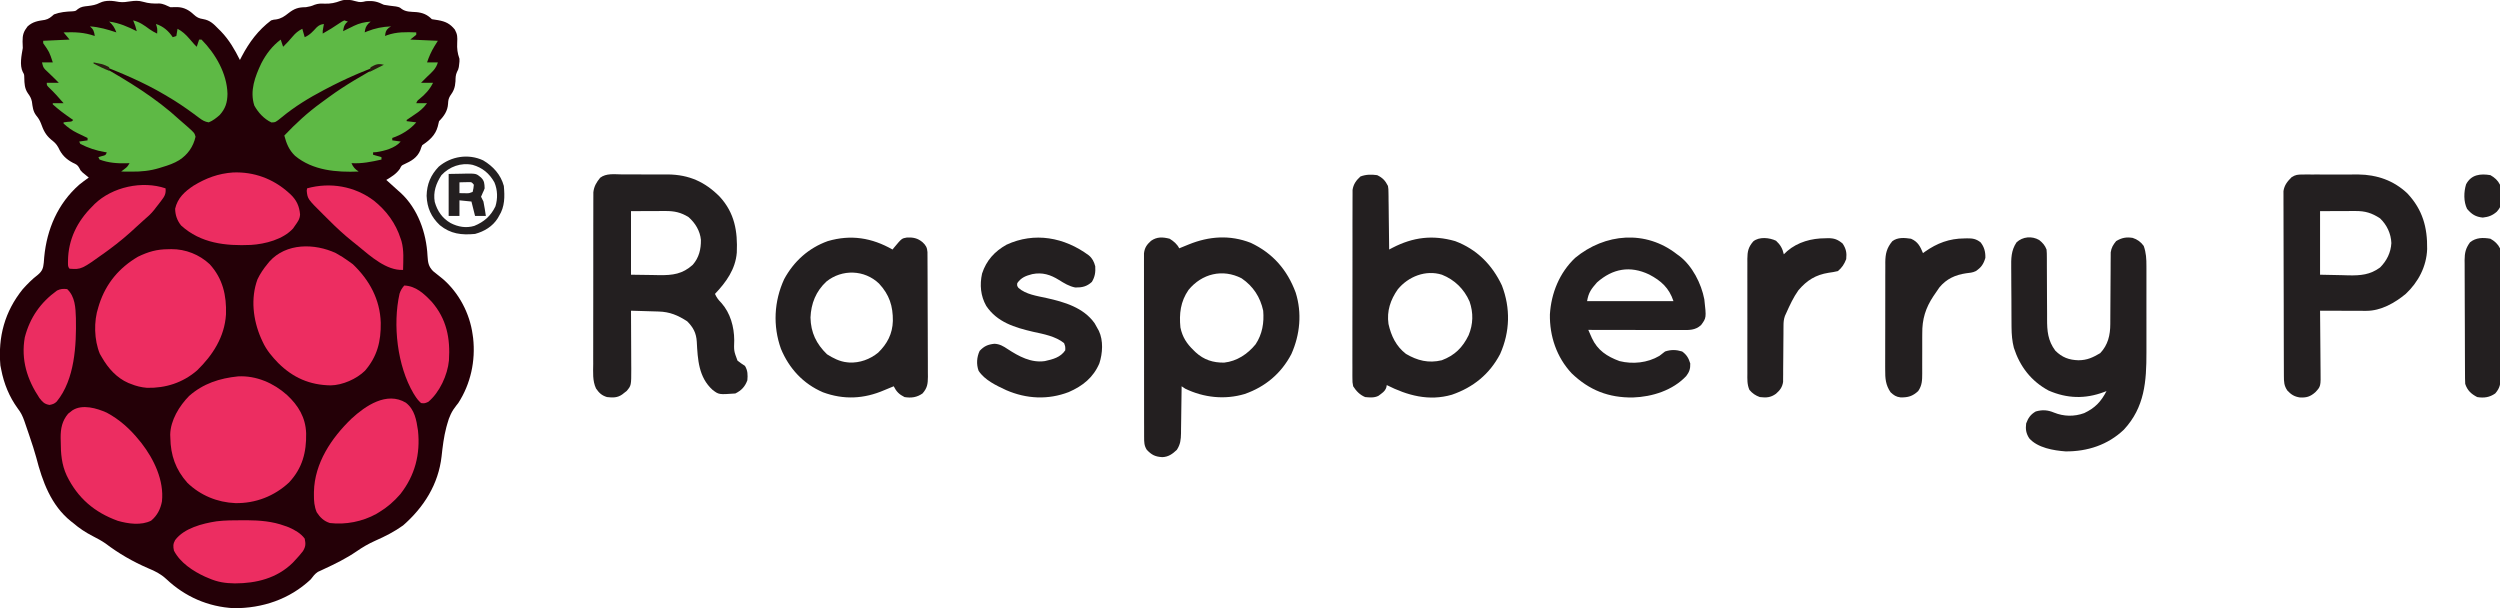<svg width="2084" height="507" viewBox="0 0 2084 507" fill="none" xmlns="http://www.w3.org/2000/svg">
<g clip-path="url(#clip0_306_408)">
<path d="M119.313 1.5C123.986 2.884 127.892 3.089 132.727 2.906C136.157 3.047 138.892 4.618 142 6C143.987 6 145.975 5.998 147.961 5.929C153.4 6.117 157.551 8.399 161.438 12.062C164.087 14.531 165.864 15.386 169.438 15.937C175.094 16.923 178.096 19.967 182 24C182.732 24.723 183.465 25.446 184.219 26.191C191.023 33.263 195.638 41.276 200 50C200.783 48.476 200.783 48.476 201.582 46.922C207.852 35.068 215.2 25.179 226 17C228.168 16.355 228.168 16.355 230.188 16.187C234.549 15.454 237.045 13.663 240.5 10.937C245.461 7.088 248.822 6 255 6C257.7 5.57 259.796 5.093 262.282 3.961C265.345 2.878 267.519 2.895 270.75 3.062C275.73 3.166 279.365 2.43 283.981 0.675C288.434 -0.815 292.212 -0.232 296.625 1.062C300.208 2.057 301.486 1.836 305 1C311.089 0.478 314.521 1.26 320 4C323.319 4.574 326.63 5 329.977 5.375C333 6 333 6 334.907 7.504C338.435 10.025 342.765 9.79 346.981 10.084C352.297 10.579 356.1 12.1 360 16C361.725 16.296 363.455 16.562 365.188 16.812C371.388 17.912 375.137 19.687 379.153 24.672C381.366 28.657 381.355 30.984 381.125 35.5C380.885 40.631 381.304 44.177 383 49C383.047 51.414 383.047 51.414 382.75 53.625C382.619 54.727 382.619 54.727 382.485 55.851C382 58 382 58 380.973 59.914C379.722 62.597 379.76 64.799 379.688 67.75C379.348 73.036 378.196 75.86 375.125 80.074C373.806 82.332 373.642 83.903 373.5 86.5C373.16 92.448 370.142 96.858 366 101C365.585 102.531 365.216 104.075 364.875 105.625C362.871 112.755 358.022 116.985 352 121C351.101 122.986 351.101 122.986 350.375 125.25C347.78 131.497 342.803 134.272 336.824 136.988C334.712 137.964 334.712 137.964 333.313 140.75C330.252 145.052 326.473 147.304 322 150C322.641 150.568 323.282 151.137 323.942 151.722C326.642 154.133 329.322 156.565 332 159C332.629 159.549 333.258 160.098 333.907 160.664C348.334 173.934 355.437 194.119 356.375 213.25C356.753 218.718 357.046 221.951 361 226C363.685 228.198 366.401 230.356 369.117 232.515C382.638 244.167 391.635 261.366 394 279C394.134 279.948 394.268 280.897 394.407 281.875C396.488 300.798 392.386 319.962 382 336C381.533 336.581 381.066 337.161 380.585 337.76C376.563 342.767 374.462 347.313 372.813 353.5C372.562 354.399 372.311 355.298 372.053 356.225C369.949 364.226 368.994 372.243 368.104 380.452C365.455 403.664 353.43 422.763 336 438C328.806 443.187 321.07 447.103 312.973 450.675C307.288 453.208 302.224 456.131 297.125 459.687C288.51 465.567 279.359 470.058 269.91 474.429C269.033 474.844 268.155 475.259 267.25 475.687C266.513 476.021 265.776 476.355 265.016 476.699C262.394 478.391 260.904 480.54 259 483C241.364 499.546 218.831 507.072 195 507C173.396 505.842 154.203 497.422 138.49 482.572C133.933 478.393 129.313 476.084 123.625 473.75C110.717 468.188 99.017 461.421 87.813 452.933C84.465 450.631 80.985 448.79 77.375 446.937C71.367 443.847 66.148 440.41 61 436C60.401 435.532 59.801 435.064 59.184 434.582C42.575 421.317 35.331 401.274 30.235 381.41C28.699 375.722 26.807 370.148 24.938 364.562C24.597 363.543 24.256 362.524 23.905 361.475C22.95 358.645 21.98 355.821 21 353C20.605 351.841 20.605 351.841 20.201 350.66C18.826 346.781 17.294 343.664 14.75 340.437C7.702 330.717 3.25 319.772 1 308C0.773 306.886 0.547 305.772 0.313 304.625C-1.743 280.782 3.921 259.707 19 241C22.949 236.651 26.987 232.527 31.672 228.972C35.276 225.918 36.019 223.565 36.492 218.98C36.623 217.383 36.75 215.785 36.875 214.187C39.078 190.974 48.254 169.664 66 154C68.609 151.913 71.266 149.919 74 148C73.518 147.613 73.036 147.226 72.539 146.828C71.908 146.307 71.276 145.786 70.625 145.25C69.999 144.739 69.372 144.229 68.727 143.703C67 142 67 142 66.039 139.941C64.684 137.409 63.326 136.892 60.75 135.687C55.055 132.702 51.321 128.955 48.688 123.062C46.923 119.859 45.443 118.626 42.625 116.375C37.93 112.417 36.181 108.513 34.121 102.812C33.091 100.227 32.069 98.555 30.313 96.437C27.466 92.824 27.223 89.151 26.598 84.687C25.974 81.88 25.119 80.361 23.438 78.062C20.436 73.822 20.364 69.827 20.239 64.734C20.174 62.037 20.174 62.037 18.992 60.007C16.163 54.281 17.967 46.072 19 40C18.948 38.187 18.884 36.374 18.813 34.562C18.775 29.066 19.626 26.35 23 22C27.469 17.967 31.717 17.43 37.457 16.562C40.752 15.833 42.507 14.216 45 12C50.113 10.057 55.038 9.678 60.45 9.441C63.056 9.192 63.056 9.192 64.934 7.527C67.7 5.482 69.979 5.38 73.375 5C77.176 4.501 79.756 4.124 83.188 2.375C88.262 -0.106 93.872 0.598 99.313 1.625C106.234 2.59 111.636 -0.785 119.313 1.5Z" fill="#240007"/>
<path d="M518.129 145.371C519.524 145.371 520.92 145.368 522.315 145.364C525.238 145.361 528.16 145.376 531.083 145.403C534.792 145.437 538.5 145.432 542.21 145.413C545.094 145.402 547.977 145.411 550.861 145.426C552.882 145.434 554.903 145.427 556.923 145.419C574.463 145.639 587.772 151.631 600 164C612.403 177.535 614.96 192.785 614.196 210.496C613.109 224.428 605.329 235.198 596 245C597.37 248.077 598.955 250.116 601.313 252.5C608.844 260.942 611.997 272.463 612.055 283.602C611.748 292.537 611.748 292.537 614.77 300.606C616.774 302.242 618.821 303.614 621 305C623.355 308.925 623.397 312.475 623 317C621.012 322.338 618.094 325.454 613 328C599.235 328.989 599.235 328.989 594 325C582.347 314.482 581.618 299.666 580.836 284.903C580.41 277.653 577.945 272.945 572.813 267.813C564.988 262.77 558.358 259.96 549.047 259.684C548.057 259.653 548.057 259.653 547.046 259.621C544.948 259.556 542.849 259.497 540.75 259.438C539.323 259.395 537.896 259.351 536.469 259.307C532.98 259.2 529.49 259.099 526 259C526.005 259.711 526.009 260.423 526.014 261.155C526.054 267.878 526.084 274.601 526.104 281.324C526.114 284.78 526.128 288.236 526.151 291.692C526.177 295.671 526.187 299.65 526.196 303.629C526.206 304.862 526.216 306.094 526.227 307.364C526.229 321.362 526.229 321.362 522.344 325.961C521.431 326.661 521.431 326.661 520.5 327.375C519.588 328.099 519.588 328.099 518.656 328.836C514.626 331.669 510.789 331.542 506 331C501.629 329.665 499.405 327.593 496.832 323.824C493.81 317.4 494.451 310.257 494.499 303.316C494.495 301.729 494.489 300.141 494.482 298.554C494.468 294.261 494.479 289.968 494.496 285.674C494.51 281.174 494.503 276.674 494.5 272.174C494.497 264.62 494.51 257.066 494.534 249.513C494.56 240.785 494.562 232.058 494.55 223.33C494.54 214.924 494.546 206.518 494.56 198.112C494.566 194.538 494.566 190.965 494.561 187.392C494.556 183.184 494.566 178.977 494.588 174.77C494.593 173.227 494.594 171.685 494.589 170.143C494.583 168.034 494.595 165.927 494.613 163.818C494.615 162.639 494.617 161.461 494.62 160.246C495.202 155.282 497.189 151.999 500.305 148.165C505.328 144.323 512.117 145.307 518.129 145.371ZM526 176C526 193.49 526 210.98 526 229C531.92 229.083 537.839 229.165 543.938 229.25C546.712 229.305 546.712 229.305 549.543 229.361C560.686 229.489 568.955 228.503 577.496 220.715C582.748 214.727 584.37 207.685 584.278 199.914C583.571 192.491 579.567 185.882 574 181C567.63 177.024 562.085 175.854 554.614 175.903C553.889 175.904 553.165 175.905 552.419 175.906C549.717 175.911 547.015 175.925 544.313 175.938C538.27 175.958 532.226 175.979 526 176Z" fill="#231F20"/>
<path d="M111 17C116.405 18.28 120.234 21.11 124.633 24.344C126.706 25.794 128.707 26.944 131 28C131.21 23.859 131.21 23.859 130 20C135.994 21.817 140.572 25.858 144 31C144.99 30.67 145.98 30.34 147 30C147.33 28.02 147.66 26.04 148 24C152.029 26.16 154.7 28.618 157.688 32.062C158.454 32.94 159.221 33.818 160.012 34.723C160.668 35.474 161.324 36.226 162 37C162.99 37.99 162.99 37.99 164 39C164.66 37.02 165.32 35.04 166 33C166.66 33 167.32 33 168 33C179.705 44.899 189.186 61.226 189.625 78.125C189.563 85.326 187.946 90.671 183 96C180.202 98.44 177.46 100.61 174 102C170.762 101.521 168.722 100.287 166.129 98.34C165.397 97.798 164.665 97.255 163.91 96.697C163.135 96.116 162.361 95.536 161.562 94.938C154.231 89.552 146.878 84.562 139 80C138.373 79.628 137.746 79.257 137.1 78.874C119.322 68.371 100.24 60.414 81 53C81.802 53.45 82.604 53.9 83.43 54.363C106.772 67.569 129.93 81.636 149.711 99.902C151.906 101.914 154.16 103.833 156.438 105.75C162.114 110.825 162.114 110.825 163 114C161.147 122.275 156.489 128.934 149.395 133.496C144.952 136.203 140.404 137.775 135.438 139.25C134.22 139.633 134.22 139.633 132.979 140.023C125.124 142.433 117.742 143.148 109.562 143.062C108.736 143.058 107.909 143.053 107.057 143.049C105.038 143.037 103.019 143.019 101 143C101.784 142.402 102.567 141.804 103.375 141.188C106.146 139.089 106.146 139.089 108 136C106.801 136.052 106.801 136.052 105.578 136.105C97.736 136.299 90.407 135.784 83 133C82.67 132.34 82.34 131.68 82 131C82.969 130.711 83.939 130.423 84.938 130.125C88.107 129.358 88.107 129.358 89 127C88.126 126.87 88.126 126.87 87.234 126.738C80.093 125.514 73.457 123.319 67 120C66.505 119.01 66.505 119.01 66 118C68.31 117.67 70.62 117.34 73 117C73 116.34 73 115.68 73 115C72.059 114.553 71.118 114.105 70.148 113.645C68.89 113.034 67.633 112.424 66.375 111.812C65.757 111.521 65.14 111.229 64.504 110.928C60.111 108.777 56.613 106.308 53 103C53 102.67 53 102.34 53 102C54.702 101.783 54.702 101.783 56.438 101.562C59.808 101.388 59.808 101.388 61 100C60.039 99.346 60.039 99.346 59.059 98.68C53.77 95.039 48.744 91.331 44 87C44 86.67 44 86.34 44 86C46.97 86 49.94 86 53 86C48.95 81.26 44.818 76.729 40.285 72.445C39 71 39 71 39 69C42.3 69 45.6 69 49 69C48.34 68.34 47.68 67.68 47 67C46.551 66.547 46.103 66.095 45.641 65.629C44.416 64.413 43.173 63.215 41.922 62.027C41.205 61.338 40.488 60.648 39.75 59.938C39.064 59.286 38.378 58.636 37.672 57.965C36 56 36 56 35 52C37.97 52 40.94 52 44 52C41.17 43.378 41.17 43.378 36 36C36 35.34 36 34.68 36 34C46.89 33.505 46.89 33.505 58 33C56.35 31.02 54.7 29.04 53 27C62.272 26.662 70.141 26.906 79 30C78.502 26.312 77.899 24.395 75 22C82.75 22.525 89.645 24.556 97 27C95.562 23.093 94.114 20.803 91 18C99.42 19.102 106.44 22.232 114 26C112.79 21.393 112.79 21.393 111 17Z" fill="#5EB945"/>
<path d="M287 17C287.99 17.33 288.98 17.66 290 18C289.526 18.392 289.051 18.784 288.563 19.188C286.644 21.413 286.481 23.145 286 26C286.99 25.506 287.98 25.013 289 24.504C290.333 23.856 291.666 23.209 293 22.562C293.648 22.237 294.297 21.912 294.965 21.576C299.697 19.304 303.764 18.415 309 18C308.041 18.835 308.041 18.835 307.063 19.688C304.771 22.257 304.523 23.68 304 27C304.667 26.723 305.333 26.446 306.02 26.16C312.734 23.521 318.798 22.279 326 22C325.361 22.392 324.721 22.784 324.063 23.188C321.562 25.385 321.351 26.758 321 30C321.536 29.783 322.073 29.567 322.625 29.344C330.756 26.455 338.5 26.715 347 27C347 27.66 347 28.32 347 29C344.525 30.98 344.525 30.98 342 33C349.59 33.33 357.18 33.66 365 34C364.072 35.485 363.144 36.97 362.188 38.5C359.534 42.904 357.623 47.131 356 52C358.97 52 361.94 52 365 52C363.537 57.363 359.91 60.317 356 64C355.017 64.975 354.038 65.954 353.063 66.938C352.382 67.618 351.701 68.299 351 69C354.3 69 357.6 69 361 69C358.086 74.828 354.486 78.612 349.488 82.668C347.871 83.951 347.871 83.951 347 86C349.97 86 352.94 86 356 86C352.92 90.3 349.605 92.907 345.25 95.75C343.146 97.142 341.068 98.554 339 100C339 100.33 339 100.66 339 101C341.64 101.33 344.28 101.66 347 102C341.889 108.023 334.464 112.512 327 115C327 115.66 327 116.32 327 117C329.31 117.33 331.62 117.66 334 118C329.5 123.419 320.477 125.851 313.688 126.812C312.357 126.905 312.357 126.905 311 127C311 127.66 311 128.32 311 129C313.31 129.66 315.62 130.32 318 131C318 131.66 318 132.32 318 133C309.604 134.881 301.665 136.55 293 136C294.393 139.367 295.979 140.986 299 143C280.519 143.73 260.835 142.208 245.977 129.922C240.879 124.966 238.823 119.801 237 113C246.636 102.854 256.529 93.721 267.881 85.529C269.959 84.03 272.019 82.509 274.078 80.984C287.987 70.814 302.922 62.301 318 54C311.485 56.053 305.206 58.48 298.938 61.188C298.02 61.583 297.102 61.979 296.157 62.387C287.944 65.966 279.921 69.818 272 74C271.288 74.372 270.576 74.744 269.842 75.127C257.534 81.596 245.653 88.853 234.907 97.728C229.665 101.982 229.665 101.982 226.254 102.074C220.059 99.122 215.297 93.935 212 88C208.062 75.733 212.601 63.851 217.813 52.812C221.93 44.889 226.868 38.392 234 33C234.66 34.98 235.32 36.96 236 39C238.848 36.236 241.484 33.445 244 30.375C246.378 27.548 248.658 25.671 252 24C252.66 26.31 253.32 28.62 254 31C258.317 29.159 260.859 26.17 264 22.777C266.069 20.938 267.299 20.392 270 20C269.835 20.949 269.67 21.898 269.5 22.875C268.947 25.802 268.947 25.802 269 28C273.863 25.31 278.486 22.394 283.082 19.27C285 18 285 18 287 17Z" fill="#5EB945"/>
<path d="M1148 146C1152.59 148.212 1154.72 150.515 1157 155C1157.4 157.614 1157.4 157.614 1157.43 160.433C1157.46 162.024 1157.46 162.024 1157.49 163.647C1157.5 164.781 1157.51 165.914 1157.51 167.082C1157.54 168.836 1157.54 168.836 1157.57 170.626C1157.62 174.355 1157.65 178.083 1157.69 181.813C1157.72 184.343 1157.76 186.874 1157.79 189.404C1157.88 195.603 1157.94 201.801 1158 208C1159.38 207.276 1159.38 207.276 1160.79 206.537C1177.9 197.692 1194.26 195.631 1213 201C1231.06 207.744 1243.93 220.77 1252 238C1259.25 256.906 1258.77 276.579 1250.5 295.125C1241.69 311.968 1228.03 322.935 1210.26 329.055C1191.1 334.61 1173.22 329.694 1156 321C1155.9 321.605 1155.79 322.209 1155.68 322.832C1154.58 326.337 1151.86 327.844 1149 330C1145.55 331.727 1141.78 331.356 1138 331C1133.62 329.207 1130.52 325.982 1128 322C1127.37 318.671 1127.37 318.671 1127.37 314.979C1127.36 314.296 1127.36 313.613 1127.35 312.91C1127.33 310.634 1127.35 308.36 1127.37 306.084C1127.36 304.448 1127.36 302.811 1127.35 301.175C1127.33 296.739 1127.34 292.303 1127.36 287.867C1127.38 283.222 1127.37 278.576 1127.36 273.93C1127.36 266.129 1127.38 258.328 1127.4 250.527C1127.44 241.512 1127.44 232.498 1127.42 223.483C1127.4 214.805 1127.41 206.128 1127.43 197.45C1127.43 193.76 1127.43 190.069 1127.42 186.379C1127.42 182.032 1127.43 177.685 1127.46 173.338C1127.46 171.744 1127.46 170.15 1127.46 168.556C1127.45 166.377 1127.46 164.2 1127.49 162.021C1127.49 160.803 1127.49 159.585 1127.49 158.33C1128.23 153.492 1130.48 150.381 1134.06 147.125C1138.69 145.354 1143.12 145.355 1148 146ZM1165.21 241.172C1159.08 249.917 1155.9 259.291 1157.44 270.055C1159.66 279.998 1163.8 288.674 1172 295C1181.54 300.604 1190.81 302.955 1201.86 300.317C1212.64 296.278 1219.29 289.672 1224.26 279.399C1228.07 270.138 1228.3 260.858 1225.04 251.375C1220.49 240.94 1212.58 233.196 1202 229C1188.47 224.729 1173.97 230.516 1165.21 241.172Z" fill="#231F20"/>
<path d="M975 199C978.37 201.069 981.217 203.433 983 207C985.646 205.947 988.284 204.881 990.91 203.781C1007.92 196.865 1025.32 195.646 1042.68 202.441C1061.09 211.129 1073.03 224.924 1080.07 243.871C1085.44 260.922 1083.74 278.873 1076.5 295.125C1068.03 311.326 1054.71 322.463 1037.56 328.437C1021.05 333.37 1003.5 331.52 988 324C987.01 323.34 986.02 322.68 985 322C984.994 322.575 984.988 323.151 984.982 323.743C984.918 329.746 984.834 335.748 984.738 341.751C984.705 343.989 984.676 346.228 984.654 348.466C984.62 351.689 984.568 354.91 984.512 358.132C984.502 359.628 984.502 359.628 984.493 361.154C984.38 366.502 984.024 370.394 981 375C977.391 378.419 973.981 380.9 968.895 381.07C963.003 380.734 960.062 379.26 956 375C953.715 371.497 953.747 368.491 953.739 364.364C953.736 363.699 953.732 363.033 953.728 362.347C953.718 360.119 953.722 357.89 953.726 355.662C953.721 354.064 953.716 352.465 953.71 350.867C953.697 346.526 953.696 342.185 953.699 337.844C953.7 334.221 953.695 330.597 953.69 326.974C953.679 318.427 953.678 309.879 953.684 301.331C953.691 292.512 953.678 283.693 953.657 274.873C953.639 267.302 953.633 259.731 953.637 252.16C953.638 247.637 953.636 243.115 953.622 238.593C953.609 234.34 953.611 230.088 953.624 225.835C953.627 224.275 953.624 222.714 953.616 221.154C953.605 219.023 953.613 216.893 953.626 214.762C953.626 213.57 953.626 212.378 953.625 211.149C954.189 206.409 956.002 203.898 959.5 200.75C964.494 197.254 969.261 197.558 975 199ZM990.75 241.687C984.047 251.412 982.876 261.502 984 273C985.642 280.927 989.215 286.445 995 292C995.872 292.85 995.872 292.85 996.762 293.718C1003.58 299.972 1011.26 302.415 1020.47 302.277C1031.1 301.11 1040.03 295.137 1046.68 286.996C1052.31 278.471 1053.84 269.005 1053 259C1050.55 247.618 1044.65 238.591 1035 232C1019.21 223.864 1001.92 228.065 990.75 241.687Z" fill="#231F20"/>
<path d="M1919.24 145.483C1921.09 145.464 1921.09 145.464 1922.99 145.444C1924.34 145.452 1925.68 145.46 1927.03 145.469C1928.43 145.466 1929.82 145.462 1931.22 145.457C1934.15 145.451 1937.08 145.46 1940.01 145.479C1943.72 145.501 1947.44 145.488 1951.16 145.464C1954.05 145.45 1956.93 145.455 1959.82 145.465C1961.85 145.469 1963.87 145.457 1965.9 145.444C1981.46 145.6 1995.39 150.445 2006.81 161.25C2019.55 174.868 2023.54 189.551 2023.27 207.649C2022.76 222.063 2015.91 235.177 2005.45 244.969C1996.36 252.513 1984.73 259.149 1972.6 259.114C1971.74 259.114 1970.88 259.113 1969.99 259.113C1969.07 259.108 1968.15 259.103 1967.2 259.098C1965.78 259.096 1965.78 259.096 1964.33 259.093C1961.3 259.088 1958.28 259.075 1955.25 259.063C1953.2 259.058 1951.14 259.053 1949.09 259.049C1944.06 259.038 1939.03 259.021 1934 259C1934.01 259.764 1934.02 260.527 1934.03 261.314C1934.11 268.523 1934.17 275.731 1934.21 282.941C1934.23 286.647 1934.26 290.352 1934.3 294.058C1934.35 297.637 1934.37 301.216 1934.38 304.796C1934.39 306.158 1934.4 307.521 1934.42 308.884C1934.62 322.115 1934.62 322.115 1930 327C1925.81 330.701 1922.61 331.594 1917.18 331.32C1912.57 330.642 1909.81 328.874 1906.69 325.5C1903.93 321.413 1903.87 318.28 1903.85 313.454C1903.85 312.786 1903.85 312.118 1903.84 311.429C1903.83 309.186 1903.83 306.943 1903.82 304.7C1903.82 303.094 1903.81 301.487 1903.8 299.881C1903.78 294.602 1903.77 289.322 1903.76 284.043C1903.76 282.226 1903.75 280.409 1903.75 278.591C1903.73 270.055 1903.72 261.518 1903.71 252.982C1903.7 243.126 1903.67 233.271 1903.63 223.415C1903.6 215.798 1903.59 208.181 1903.58 200.564C1903.58 196.014 1903.57 191.465 1903.55 186.915C1903.52 182.634 1903.52 178.354 1903.53 174.074C1903.53 172.504 1903.52 170.934 1903.51 169.365C1903.49 167.218 1903.5 165.074 1903.51 162.928C1903.51 161.728 1903.51 160.528 1903.5 159.291C1904.26 154.246 1906.81 151.185 1910.36 147.657C1913.56 145.646 1915.47 145.494 1919.24 145.483ZM1934 176C1934 193.49 1934 210.98 1934 229C1940.02 229.124 1946.04 229.248 1952.25 229.375C1954.12 229.43 1956 229.484 1957.93 229.541C1967.78 229.708 1975.75 229.077 1984 223C1989.6 217.404 1993 210.568 1993.44 202.625C1993.14 194.74 1989.67 187.418 1984 182C1977.05 177.491 1971.69 175.85 1963.39 175.902C1962.65 175.903 1961.91 175.904 1961.14 175.906C1958.36 175.911 1955.59 175.925 1952.81 175.938C1946.6 175.958 1940.4 175.979 1934 176Z" fill="#231F20"/>
<path d="M1699.83 200.055C1702.75 202.339 1704.7 204.563 1706 208C1706.25 211.154 1706.25 211.154 1706.26 214.921C1706.26 215.609 1706.26 216.298 1706.27 217.007C1706.27 218.499 1706.28 219.99 1706.27 221.482C1706.27 223.85 1706.29 226.217 1706.3 228.585C1706.35 235.317 1706.37 242.048 1706.38 248.779C1706.39 252.901 1706.41 257.023 1706.45 261.145C1706.46 262.709 1706.46 264.273 1706.45 265.837C1706.42 275.915 1707.09 283.993 1713.31 292.313C1718.96 297.96 1724.78 300.116 1732.69 300.313C1739.93 300.251 1744.65 297.98 1750.75 294.375C1757.26 287.502 1759.12 279.295 1759.14 270.102C1759.15 269.091 1759.15 269.091 1759.15 268.06C1759.16 266.604 1759.17 265.147 1759.17 263.691C1759.18 261.383 1759.19 259.075 1759.21 256.767C1759.26 250.206 1759.31 243.646 1759.33 237.085C1759.34 233.066 1759.37 229.047 1759.41 225.027C1759.42 223.5 1759.42 221.973 1759.42 220.445C1759.42 218.306 1759.44 216.167 1759.47 214.028C1759.48 212.205 1759.48 212.205 1759.49 210.345C1760.11 206.312 1761.45 204.156 1764 201C1768.66 198.167 1772.49 197.459 1777.79 198.301C1781.67 199.528 1784.62 201.697 1787 205C1789.04 210.721 1789.29 215.88 1789.26 221.92C1789.26 222.892 1789.27 223.864 1789.27 224.865C1789.28 228.066 1789.27 231.267 1789.27 234.469C1789.27 236.71 1789.27 238.951 1789.27 241.192C1789.27 245.889 1789.27 250.586 1789.26 255.283C1789.25 261.267 1789.26 267.25 1789.27 273.233C1789.28 277.865 1789.27 282.496 1789.27 287.127C1789.27 289.331 1789.27 291.534 1789.27 293.738C1789.31 317.966 1787.84 339.475 1770.44 358.188C1757.16 370.857 1740.04 376.436 1721.9 376.281C1711.83 375.555 1698.51 373.294 1691.57 365.371C1688.91 361.285 1688.39 357.759 1689 353C1690.73 348.353 1692.68 345.484 1697 343C1702.6 341.432 1706.9 341.721 1712.25 343.938C1720.37 347.234 1729.11 347.395 1737.38 344.375C1746.48 340.075 1751.34 334.927 1756 326C1755.28 326.277 1754.55 326.554 1753.8 326.84C1738.15 332.706 1723.08 332.26 1707.7 325.563C1693.13 317.702 1683.81 305.523 1678.76 289.957C1677.3 284.296 1676.87 278.738 1676.82 272.907C1676.81 271.9 1676.81 271.9 1676.8 270.874C1676.78 268.677 1676.77 266.481 1676.76 264.285C1676.76 263.529 1676.75 262.774 1676.75 261.995C1676.73 257.998 1676.71 254.001 1676.71 250.004C1676.69 245.894 1676.66 241.785 1676.62 237.675C1676.59 234.497 1676.59 231.318 1676.58 228.139C1676.58 226.625 1676.57 225.11 1676.55 223.596C1676.45 215.534 1676.38 208.897 1681 202C1686.15 197.221 1693.77 196.564 1699.83 200.055Z" fill="#231F20"/>
<path d="M744 208C744.448 207.446 744.895 206.892 745.356 206.321C751.701 198.717 751.701 198.717 756 198C761.231 197.772 764.913 198.495 769 201.875C771.725 204.386 772.895 206.323 773.134 210.133C773.139 210.963 773.143 211.793 773.147 212.649C773.155 213.603 773.162 214.558 773.169 215.542C773.172 216.587 773.174 217.633 773.177 218.711C773.184 219.813 773.19 220.916 773.197 222.052C773.217 225.708 773.229 229.364 773.238 233.02C773.243 234.267 773.247 235.515 773.251 236.8C773.27 242.72 773.284 248.641 773.292 254.561C773.302 261.388 773.329 268.216 773.369 275.043C773.403 280.962 773.415 286.88 773.419 292.799C773.424 295.315 773.435 297.83 773.454 300.345C773.478 303.864 773.477 307.383 773.47 310.902C773.483 311.942 773.496 312.981 773.509 314.053C773.466 320.02 772.999 323.468 769 328C764.273 331.298 759.604 331.904 754 331C749.528 328.764 747.229 326.459 745 322C742.381 323.033 739.784 324.094 737.203 325.219C720.343 332.534 703.422 333.436 686 327C669.56 319.93 657.801 307.19 650.996 290.778C644.154 271.699 645.221 251.059 653.688 232.688C661.751 217.811 674.055 206.732 690 201C709.315 195.335 726.73 198.188 744 208ZM688.903 234.688C680.17 242.784 676.102 252.943 675.625 264.688C675.895 277.277 680.481 286.652 689.375 295.313C694.363 298.519 700.039 301.404 706 302C706.632 302.064 707.263 302.127 707.914 302.192C716.622 302.669 725.27 299.507 732 294C739.638 286.615 744.002 278.203 744.292 267.517C744.415 255.108 741.367 245.637 732.75 236.375C720.639 224.776 701.925 224.212 688.903 234.688Z" fill="#231F20"/>
<path d="M1398 212C1398.61 212.437 1399.22 212.874 1399.86 213.324C1410.69 221.577 1418.21 236.359 1420.72 249.508C1422.46 264.912 1422.46 264.912 1418 271C1413.09 275.437 1408 275.142 1401.65 275.114C1400.39 275.114 1400.39 275.114 1399.11 275.114C1396.34 275.113 1393.57 275.105 1390.8 275.098C1388.87 275.096 1386.95 275.094 1385.03 275.093C1379.97 275.09 1374.92 275.08 1369.86 275.069C1364.7 275.058 1359.54 275.054 1354.37 275.049C1344.25 275.038 1334.12 275.021 1324 275C1324.63 276.434 1325.26 277.868 1325.89 279.301C1326.24 280.099 1326.59 280.897 1326.95 281.72C1331.72 292.053 1339.59 297.145 1350 301C1361.04 303.769 1373.41 302.502 1383.27 296.656C1384.88 295.488 1386.45 294.25 1388 293C1392.98 291.341 1397.31 291.481 1402.25 293C1406 295.727 1407.67 298.585 1409 303C1409.15 307.387 1408.24 310.08 1405.62 313.5C1394.38 325.414 1377.32 330.795 1361.34 331.334C1341.12 331.669 1324.75 325.311 1310.07 311.133C1297.58 297.728 1291.67 280.137 1292 262C1293.11 244.255 1300 227.365 1313 215C1337.92 194.42 1371.92 191.477 1398 212ZM1331.25 235.437C1326.56 240.784 1324.21 243.754 1323 251C1346.76 251 1370.52 251 1395 251C1391.35 240.042 1384.79 234.083 1374.74 228.816C1358.86 221.265 1344.34 223.838 1331.25 235.437Z" fill="#231F20"/>
<path d="M140.125 207.75C141.494 207.719 141.494 207.719 142.891 207.687C154.642 207.62 166.161 212.152 174.813 220.25C185.739 232.222 188.934 246.324 188.383 262.121C187.233 280.743 177.405 296.044 164.313 308.75C152.476 319.006 138.082 323.635 122.586 323.289C117.706 322.895 113.518 321.852 109 320C108.329 319.745 107.657 319.489 106.965 319.226C97.319 315.046 90.138 306.962 85 298C84.423 297.01 83.845 296.02 83.25 295C78.454 283.489 78.046 267.885 82 256C82.257 255.157 82.513 254.314 82.778 253.445C88.506 236.088 99.354 223.213 115 214C123.63 209.839 130.618 207.802 140.125 207.75Z" fill="#ED2D61"/>
<path d="M280 211C283.864 213.099 287.452 215.404 291 218C292.031 218.742 293.062 219.485 294.125 220.25C308.087 233.605 316.787 249.626 317.398 269.022C317.607 284.546 314.576 296.997 304.261 309.027C297.213 315.925 285.534 321.09 275.687 321.25C258.159 320.997 244.221 314.817 231.937 302.625C226.716 297.231 222.158 291.872 219 285C218.315 283.517 218.315 283.517 217.617 282.004C210.961 266.771 208.768 248.68 214.672 232.758C216.935 228.058 219.672 224.007 223 220C223.523 219.353 224.046 218.706 224.586 218.039C238.566 202.422 262.256 202.729 280 211Z" fill="#ED2D61"/>
<path d="M198.48 313.746C213.665 312.958 228.222 319.367 239.312 329.312C248.786 338.164 254.736 348.028 255.203 361.172C255.476 377.05 252.131 390.145 240.98 402.156C228.655 413.63 212.986 419.69 196.185 419.4C181.172 418.791 167.013 412.937 156.184 402.445C146.439 391.533 142.214 379.49 142 365C141.964 364.107 141.928 363.213 141.891 362.293C142.105 350.39 149.468 338.402 157.594 330.109C169.513 319.66 182.987 315.332 198.48 313.746Z" fill="#EC2D61"/>
<path d="M907.547 212.803C910.605 215.321 912.002 218.216 913 222C913.302 226.947 912.762 230.738 910.188 235C905.923 238.899 902.032 239.713 896.344 239.66C891.222 238.649 887.145 236.116 882.747 233.377C875.657 228.965 868.912 226.812 860.512 228.5C855.051 229.924 851.312 231.318 848 236C847.752 238.176 847.752 238.176 849 240C855.227 245.444 864.34 246.666 872.225 248.399C887.154 251.7 903.263 256.378 912.5 269.5C913.368 270.98 914.205 272.479 915 274C915.507 274.901 915.507 274.901 916.024 275.82C919.847 283.923 919.154 294.55 916.438 302.875C911.392 314.724 902.55 321.745 890.938 326.812C873.708 333.442 855.676 332.578 838.793 325.234C830.624 321.452 820.798 316.841 815.766 309.101C813.774 303.633 814.213 297.694 816.625 292.5C820.447 288.477 823.428 287.174 828.938 286.562C833.326 286.753 836.424 288.596 840 291C849.27 297.05 859.576 302.683 871 301C877.675 299.516 884.056 297.916 888 292C888.091 288.959 888.091 288.959 887 286C879.767 280.246 869.949 278.482 861.125 276.562C845.961 273.004 831.246 268.642 822.125 255C817.393 246.635 816.596 237.39 818.652 228.031C822.222 217.122 829.06 209.588 839 204C862.404 193.162 887.224 197.815 907.547 212.803Z" fill="#231F20"/>
<path d="M338.321 335.691C345.734 341.467 347.12 350.066 348.438 358.949C350.53 378.538 345.935 396.406 333.68 411.941C328.412 418.01 322.885 422.862 316 427C315.245 427.46 314.489 427.92 313.711 428.394C302.133 434.803 288.128 437.573 275 436C270.053 434.463 266.78 431.324 264 427C261.948 422.039 261.649 417.657 261.688 412.375C261.693 411.577 261.699 410.779 261.705 409.958C262.192 386.068 276.292 365.089 293 349C304.604 338.312 322.334 326.105 338.321 335.691Z" fill="#EC2D61"/>
<path d="M88.999 344C99.673 349.713 108.44 357.61 116 367C116.636 367.776 117.273 368.552 117.929 369.352C128.387 382.821 136.884 400.598 135 418C133.769 424.408 131.075 429.778 126 434C117.786 438.212 106.779 436.629 98.195 434.156C78.772 427.128 64.796 415.243 55.624 396.438C51.341 387.236 50.637 377.964 50.624 367.938C50.6 366.914 50.576 365.889 50.55 364.834C50.521 357.13 51.758 350.849 56.816 344.844C57.392 344.401 57.968 343.957 58.562 343.5C59.141 343.036 59.72 342.572 60.316 342.094C68.64 336.686 80.728 340.281 88.999 344Z" fill="#EC2D61"/>
<path d="M1593 199C1598.77 201.475 1600.71 205.445 1603 211C1603.51 210.625 1604.02 210.25 1604.55 209.864C1614.83 202.625 1624.99 198.837 1637.5 198.75C1638.25 198.73 1638.99 198.709 1639.76 198.688C1644.36 198.655 1647.24 199.071 1651 202C1654.1 205.873 1655.15 210.083 1655 215C1653.43 220.23 1651.53 222.977 1647 226C1644.33 227.336 1641.84 227.445 1638.87 227.813C1629.86 229.164 1622.59 232.452 1616.66 239.617C1615.36 241.4 1614.14 243.216 1612.94 245.063C1612.53 245.655 1612.12 246.248 1611.7 246.858C1605.12 256.794 1602.26 266.102 1602.4 277.993C1602.39 279.182 1602.38 280.372 1602.37 281.597C1602.35 285.357 1602.36 289.116 1602.37 292.875C1602.38 296.656 1602.38 300.437 1602.35 304.218C1602.34 306.559 1602.34 308.901 1602.36 311.243C1602.34 316.887 1602.31 321.183 1599 326C1594.3 330.345 1590.52 331.381 1584.28 331.27C1580.58 330.833 1578.7 329.516 1576 327C1571.85 321.009 1571.43 315.404 1571.5 308.289C1571.49 307.246 1571.49 306.203 1571.48 305.128C1571.47 301.698 1571.49 298.27 1571.5 294.84C1571.5 292.447 1571.5 290.054 1571.5 287.661C1571.5 282.653 1571.51 277.646 1571.53 272.639C1571.56 266.227 1571.56 259.817 1571.55 253.405C1571.54 248.466 1571.55 243.528 1571.56 238.589C1571.56 236.225 1571.56 233.861 1571.56 231.497C1571.56 228.192 1571.57 224.887 1571.6 221.582C1571.59 220.61 1571.59 219.638 1571.58 218.636C1571.66 211.479 1572.76 206.705 1577.44 201.063C1581.97 197.635 1587.64 198.227 1593 199Z" fill="#231F20"/>
<path d="M1480.5 200.688C1484.19 204.097 1485.88 207.17 1487 212C1487.93 211.113 1488.86 210.226 1489.81 209.313C1498.72 201.684 1510.1 198.646 1521.62 198.625C1522.35 198.601 1523.07 198.576 1523.82 198.551C1528.99 198.523 1531.9 199.599 1536 203C1538.92 207.384 1539.56 210.778 1539 216C1537.36 220.193 1535.5 223.172 1532 226C1529.4 226.614 1527 227.044 1524.37 227.375C1513.55 229.113 1506.36 233.556 1499.18 241.942C1494.97 247.857 1491.96 254.392 1489 261C1488.64 261.786 1488.28 262.572 1487.91 263.381C1486.91 266.26 1486.74 268.493 1486.73 271.537C1486.72 272.622 1486.71 273.706 1486.7 274.824C1486.7 275.986 1486.69 277.147 1486.69 278.344C1486.67 280.811 1486.64 283.279 1486.62 285.746C1486.59 289.63 1486.56 293.515 1486.54 297.399C1486.52 301.152 1486.48 304.904 1486.44 308.656C1486.44 309.818 1486.44 310.979 1486.44 312.176C1486.43 313.261 1486.41 314.346 1486.4 315.463C1486.39 316.889 1486.39 316.889 1486.39 318.344C1485.74 322.778 1483.75 325.341 1480.44 328.25C1475.98 331.449 1472.39 331.635 1467 331C1463.46 329.754 1460.79 327.924 1458.33 325.04C1456.31 320.428 1456.58 316.028 1456.61 311.047C1456.6 309.39 1456.6 309.39 1456.6 307.7C1456.58 304.05 1456.59 300.4 1456.6 296.75C1456.6 294.213 1456.6 291.677 1456.59 289.14C1456.59 283.824 1456.59 278.508 1456.61 273.192C1456.63 267.051 1456.62 260.912 1456.6 254.772C1456.59 248.857 1456.59 242.943 1456.6 237.029C1456.6 234.515 1456.6 232.002 1456.59 229.488C1456.58 225.976 1456.59 222.465 1456.61 218.953C1456.61 217.913 1456.6 216.873 1456.59 215.801C1456.65 209.568 1457.37 206.068 1461.5 201.25C1466.47 197.106 1475.1 198.085 1480.5 200.688Z" fill="#231F20"/>
<path d="M194.23 143.773C211.59 143.078 227.556 148.921 240.5 160.5C241.005 160.951 241.51 161.401 242.031 161.866C247.167 166.698 249.55 171.827 250.133 178.762C249.9 182.682 248.27 184.81 246 188C245.444 188.807 244.889 189.614 244.316 190.445C236.032 199.581 221.04 203.444 209.211 204.171C188.016 205.115 167.378 202.84 151 188C147.653 183.837 146.094 179.33 146 174C148.008 165.105 153.88 159.742 161.316 154.793C171.842 148.405 181.956 144.634 194.23 143.773Z" fill="#EC2D61"/>
<path d="M201.75 433.687C203.703 433.679 203.703 433.679 205.695 433.671C216.565 433.75 227.182 434.582 237.437 438.375C238.55 438.774 239.662 439.174 240.808 439.586C245.703 441.755 250.827 444.607 254 449C254.919 453.443 254.864 455.563 252.519 459.461C250.47 462.119 248.307 464.564 246 467C245.349 467.704 244.698 468.407 244.027 469.133C230.871 482.061 213.629 486.292 195.821 486.317C187.821 486.214 181.379 485.258 174 482C172.99 481.576 171.981 481.152 170.941 480.715C160.973 476.156 150.137 469.048 145 459C144.241 455.394 144.206 453.43 146.008 450.183C153.527 440.236 168.738 436.389 180.488 434.57C187.549 433.7 194.646 433.699 201.75 433.687Z" fill="#EC2D61"/>
<path d="M2076 199C2079.54 200.966 2082.18 203.362 2084 207C2084.1 208.519 2084.14 210.043 2084.15 211.565C2084.15 212.527 2084.16 213.489 2084.17 214.48C2084.17 216.068 2084.17 216.068 2084.18 217.688C2084.18 218.8 2084.19 219.913 2084.2 221.059C2084.22 224.752 2084.23 228.446 2084.24 232.14C2084.24 233.4 2084.25 234.659 2084.25 235.957C2084.27 241.935 2084.28 247.912 2084.29 253.89C2084.3 260.787 2084.33 267.683 2084.37 274.58C2084.4 280.556 2084.41 286.531 2084.42 292.507C2084.42 295.048 2084.43 297.588 2084.45 300.129C2084.48 303.684 2084.48 307.238 2084.47 310.793C2084.48 311.844 2084.5 312.895 2084.51 313.977C2084.47 319.969 2084.02 323.453 2080 328C2075.28 331.293 2070.6 331.912 2065 331C2059.88 328.346 2056.82 325.468 2055 320C2054.9 318.493 2054.86 316.982 2054.85 315.472C2054.85 314.544 2054.84 313.616 2054.83 312.66C2054.83 311.644 2054.83 310.628 2054.82 309.581C2054.82 308.509 2054.81 307.437 2054.8 306.333C2054.78 302.779 2054.77 299.225 2054.76 295.671C2054.76 294.458 2054.75 293.245 2054.75 291.995C2054.73 285.575 2054.71 279.154 2054.7 272.733C2054.69 266.101 2054.66 259.469 2054.62 252.837C2054.59 247.738 2054.59 242.638 2054.58 237.539C2054.58 235.094 2054.57 232.649 2054.55 230.205C2054.52 226.782 2054.52 223.359 2054.53 219.936C2054.52 218.928 2054.5 217.92 2054.49 216.881C2054.54 210.711 2055.36 207.037 2059 202C2064.1 197.928 2069.75 197.951 2076 199Z" fill="#231F20"/>
<path d="M56 241C62.683 247.311 62.975 256.535 63.274 265.184C63.721 287.76 62.384 316.262 47.297 334.715C45.394 336.601 43.946 337.012 41.313 337.563C36.93 336.819 35.591 335.208 32.867 331.801C22.553 316.33 17.402 299.832 20.657 281.254C24.917 264.781 33.806 252.067 47.543 242.18C50.582 240.721 52.667 240.633 56 241Z" fill="#EB2D61"/>
<path d="M337 238C346.685 238.412 353.422 244.779 359.867 251.539C372.347 265.939 375.447 281.974 374.239 300.536C373.065 312.634 366.506 327.062 357 335C353.938 336.312 353.938 336.312 351 336C348.824 333.983 347.554 332.455 346 330C345.577 329.334 345.155 328.667 344.719 327.98C331.151 305.023 327.272 270.687 333.051 244.82C333.994 242.019 335.082 240.224 337 238Z" fill="#EB2D61"/>
<path d="M311.603 167.2C322.097 175.591 329.903 186.106 334 199C334.224 199.667 334.449 200.335 334.68 201.023C336.845 208.765 336.165 217.039 336 225C322.217 225.678 308.821 213.565 298.629 205.158C296.947 203.777 295.254 202.409 293.547 201.058C286.682 195.585 280.381 189.723 274.191 183.506C272.614 181.926 271.024 180.36 269.434 178.795C256.401 165.849 256.401 165.849 255.688 159C255.791 158.34 255.894 157.68 256 157C275.253 151.701 295.531 155.167 311.603 167.2Z" fill="#EC2D61"/>
<path d="M138 157C138.499 161.677 137.128 163.768 134.313 167.437C133.209 168.881 133.209 168.881 132.082 170.355C131.395 171.228 130.708 172.1 130 173C129.55 173.594 129.1 174.188 128.637 174.8C125.915 178.271 122.761 181.053 119.418 183.894C117.589 185.486 115.813 187.098 114.051 188.761C106.707 195.691 99.139 202.025 91 208C90.136 208.636 89.273 209.273 88.383 209.929C67.873 224.673 67.873 224.673 58 224C56.226 222.225 56.743 219.784 56.688 217.375C56.883 199.528 64.471 184.375 77 172C77.614 171.364 78.227 170.729 78.859 170.074C93.687 155.785 118.531 150.405 138 157Z" fill="#EB2D60"/>
<path d="M402.754 133.672C411.094 138.603 417.44 145.59 420 155C420.792 163.887 420.899 172.232 416 180C415.649 180.621 415.299 181.243 414.938 181.883C410.654 188.754 403.71 192.918 396 195C384.708 196.079 375.599 194.988 366.688 187.75C359.411 180.871 356.025 173.274 355.625 163.25C355.844 153.513 358.979 145.989 365.707 138.945C375.977 130.233 390.456 127.937 402.754 133.672ZM368 146C363.48 152.891 360.967 160.089 362.41 168.348C364.602 175.998 368.689 181.956 375.625 185.938C381.875 189.172 388.479 190.321 395.34 188.316C403.608 184.91 409.127 180.044 413 172C414.999 165.471 414.821 158.223 412.102 151.945C407.895 144.516 402.183 139.777 393.988 137.422C384.33 135.372 374.697 138.835 368 146Z" fill="#231F20"/>
<path d="M2076 146C2079.54 147.967 2082.18 150.362 2084 154C2085.4 171.608 2085.4 171.608 2081.31 176.5C2077.62 179.687 2074.47 180.836 2069.62 181.375C2063.66 180.758 2060.42 178.669 2056.56 174.125C2053.57 168.136 2053.78 159.931 2055.73 153.644C2059.99 145.481 2067.65 144.6 2076 146Z" fill="#231F20"/>
<path d="M374 145C377.527 144.938 381.054 144.876 384.688 144.812C386.342 144.772 386.342 144.772 388.03 144.73C397.021 144.653 397.021 144.653 401 148C403.871 150.871 403.803 152.989 404 157C403.32 158.875 403.32 158.875 402.438 160.687C401.963 161.781 401.489 162.874 401 164C401.626 165.353 402.301 166.684 403 168C403.435 170.072 403.807 172.157 404.125 174.25C404.293 175.328 404.46 176.405 404.633 177.516C404.754 178.335 404.875 179.155 405 180C402.03 180 399.06 180 396 180C395.01 176.04 394.02 172.08 393 168C389.7 167.67 386.4 167.34 383 167C383 171.29 383 175.58 383 180C380.03 180 377.06 180 374 180C374 168.45 374 156.9 374 145ZM383 152C383 154.97 383 157.94 383 161C384.887 161.031 384.887 161.031 386.812 161.062C387.52 161.074 388.228 161.086 388.957 161.098C391.203 161.083 391.203 161.083 394 160C394.678 157.099 394.678 157.099 395 154C393.188 151.757 393.188 151.757 390.617 151.805C389.712 151.828 388.807 151.851 387.875 151.875C386.965 151.893 386.055 151.911 385.117 151.93C384.419 151.953 383.72 151.976 383 152Z" fill="#231F20"/>
<path d="M320 54C316.04 55.98 312.08 57.96 308 60C308.33 58.68 308.66 57.36 309 56C313.367 53.611 315.086 52.772 320 54Z" fill="#2C1C10"/>
<path d="M78 52C79.418 52.285 80.834 52.578 82.25 52.875C83.039 53.037 83.828 53.2 84.641 53.367C86.968 53.992 88.89 54.848 91 56C91 56.99 91 57.98 91 59C86.502 57.313 82.271 55.183 78 53C78 52.67 78 52.34 78 52Z" fill="#2D2012"/>
</g>
<defs>
<clipPath id="clip0_306_408">
<rect width="2084" height="507" fill="white"/>
</clipPath>
</defs>
</svg>
